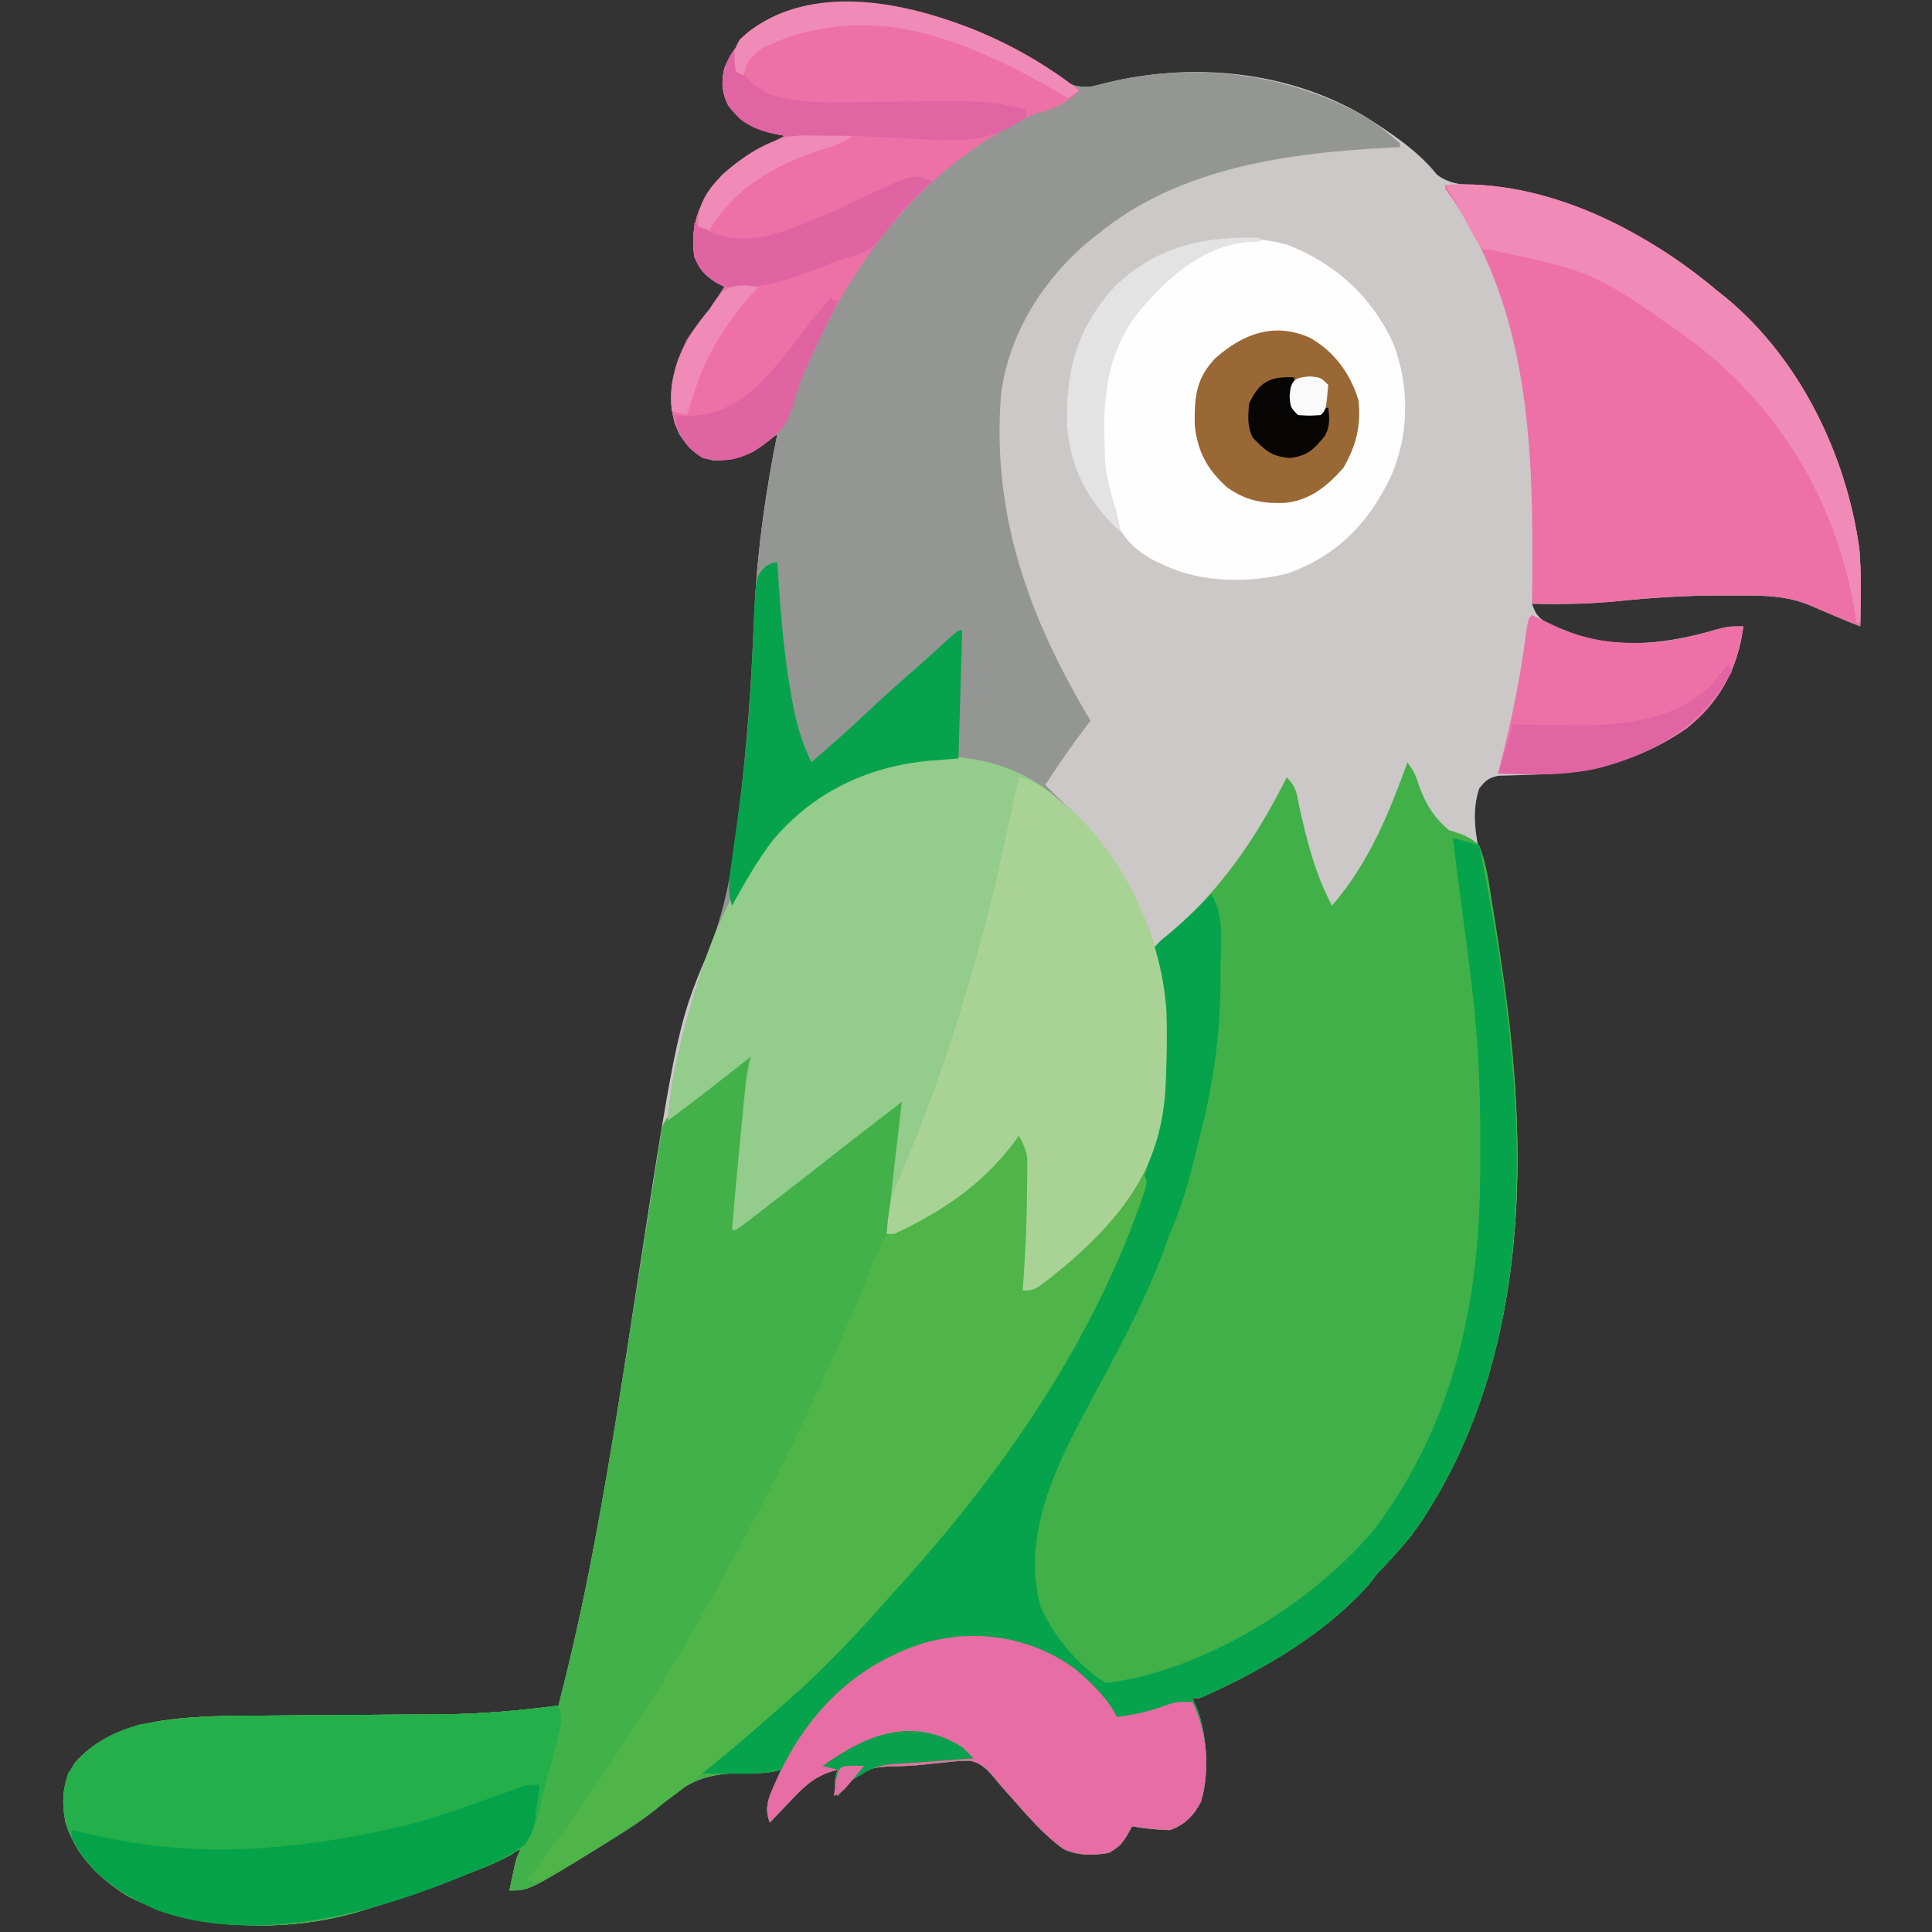 <?xml version="1.0" encoding="UTF-8"?>
<svg version="1.1" xmlns="http://www.w3.org/2000/svg" width="512" height="512">
<rect width="100%" height="100%" fill="#333333" stroke="none"/>
<path d="M0 0 C3.116 2.22 3.65 2.375 7.75 2.375 C9.113 2.079 10.467 1.744 11.812 1.375 C34.614 -4.237 59.875 -1.948 80.227 10.055 C86.964 14.278 94.643 19.341 99.574 25.617 C103.232 28.49 107.409 28.334 111.938 28.75 C135.276 31.473 155.904 41.233 173.812 56.375 C175.004 57.322 175.004 57.322 176.219 58.289 C195.793 74.486 208.137 99.996 211.562 124.875 C212.134 131.671 211.888 138.562 211.812 145.375 C207.085 143.507 202.42 141.503 197.75 139.496 C191.065 136.945 184.504 137.184 177.438 137.188 C176.24 137.187 175.043 137.186 173.81 137.186 C165.054 137.236 156.434 137.787 147.727 138.659 C140.055 139.415 132.519 139.594 124.812 139.375 C125.856 142.378 126.619 143.269 129.457 144.824 C130.502 145.233 131.548 145.641 132.625 146.062 C133.663 146.479 134.7 146.895 135.77 147.324 C148.142 151.597 161.236 149.821 173.52 146.25 C176.812 145.375 176.812 145.375 180.812 145.375 C179.459 156.345 174.538 165.473 165.812 172.375 C151.966 181.986 137.714 184.492 121.248 184.805 C120.337 184.836 119.427 184.867 118.488 184.898 C117.662 184.918 116.837 184.938 115.986 184.958 C113.318 185.47 112.449 186.24 110.812 188.375 C108.74 194.593 109.881 200.844 111.238 207.117 C111.543 208.597 111.846 210.076 112.15 211.556 C112.309 212.322 112.469 213.087 112.633 213.876 C124.175 269.629 127.961 333.064 95.371 382.734 C91.971 387.709 87.971 392.032 83.812 396.375 C83.029 397.386 82.245 398.396 81.438 399.438 C69.663 412.614 52.831 422.304 36.812 429.375 C36.153 429.375 35.492 429.375 34.812 429.375 C35.307 430.53 35.803 431.685 36.312 432.875 C38.726 440.151 39.262 449.425 37.086 456.855 C35.142 460.562 32.735 463.011 28.812 464.375 C25.431 464.307 22.149 463.913 18.812 463.375 C18.379 464.159 17.946 464.942 17.5 465.75 C15.812 468.375 15.812 468.375 12.812 470.375 C8.686 471.137 4.637 471.197 0.766 469.453 C-4.709 465.607 -9.062 460.36 -13.477 455.375 C-13.921 454.888 -14.366 454.401 -14.824 453.899 C-15.765 452.847 -16.674 451.765 -17.555 450.662 C-19.569 448.315 -21.052 446.602 -24.156 445.981 C-26.417 445.972 -28.569 446.159 -30.812 446.438 C-31.605 446.514 -32.398 446.591 -33.214 446.669 C-34.804 446.823 -36.393 446.988 -37.98 447.164 C-39.908 447.348 -41.848 447.406 -43.785 447.441 C-49.317 447.546 -52.412 447.96 -56.438 451.938 C-57.385 453.058 -58.313 454.196 -59.188 455.375 C-60.122 452.365 -60.232 451.508 -59.188 448.375 C-64.864 449.722 -67.703 452.392 -71.562 456.5 C-72.108 457.063 -72.653 457.627 -73.215 458.207 C-74.548 459.587 -75.869 460.98 -77.188 462.375 C-78.558 458.685 -77.788 456.666 -76.25 453.125 C-75.87 452.233 -75.489 451.341 -75.098 450.422 C-74.647 449.409 -74.647 449.409 -74.188 448.375 C-74.847 448.541 -75.507 448.708 -76.188 448.879 C-79.18 449.374 -81.985 449.355 -85.009 449.308 C-93.968 449.327 -98.888 451.451 -105.691 457.418 C-109.669 460.904 -114.026 463.695 -118.5 466.5 C-119.302 467.003 -120.104 467.507 -120.931 468.026 C-140.954 480.375 -140.954 480.375 -146.188 480.375 C-145.878 478.916 -145.565 477.458 -145.25 476 C-145.076 475.188 -144.902 474.376 -144.723 473.539 C-144.188 471.375 -144.188 471.375 -143.188 469.375 C-144.611 470.102 -144.611 470.102 -146.062 470.844 C-158.362 476.963 -171.039 481.436 -184.188 485.375 C-184.87 485.586 -185.552 485.796 -186.254 486.013 C-205.205 491.651 -229.565 491.037 -247.188 481.938 C-254.953 477.172 -261.027 471.218 -263.84 462.309 C-264.934 456.221 -264.677 451.553 -261.188 446.375 C-252.093 436.27 -238.919 434.966 -226.042 434.257 C-221.624 434.093 -217.206 434.054 -212.786 434.039 C-210.335 434.031 -207.884 434.01 -205.433 433.987 C-200.226 433.939 -195.019 433.906 -189.812 433.875 C-183.772 433.839 -177.731 433.797 -171.69 433.739 C-169.312 433.719 -166.934 433.711 -164.556 433.703 C-153.992 433.628 -143.663 432.724 -133.188 431.375 C-129.636 417.58 -126.554 403.73 -123.914 389.734 C-123.766 388.953 -123.618 388.171 -123.465 387.366 C-119.367 365.638 -116.05 343.784 -112.681 321.934 C-101.609 250.108 -101.609 250.108 -91.562 227.312 C-81.24 201.209 -82.477 167.504 -81.141 139.589 C-80.387 124.284 -78.207 109.396 -75.188 94.375 C-75.744 94.797 -76.301 95.218 -76.875 95.652 C-82.098 99.402 -85.705 101.375 -92.188 101.375 C-96.704 100.349 -98.67 98.194 -101.188 94.375 C-104.199 87.598 -103.841 81.739 -101.562 74.875 C-99.523 69.646 -96.704 65.691 -93.188 61.375 C-91.809 59.401 -90.5 57.394 -89.188 55.375 C-89.951 54.983 -90.714 54.591 -91.5 54.188 C-94.62 52.083 -95.751 50.852 -97.188 47.375 C-98.13 40.508 -96.743 35.272 -92.922 29.445 C-87.742 22.721 -80.568 19.224 -73.188 15.375 C-73.84 15.24 -74.492 15.104 -75.164 14.965 C-80.797 13.577 -84.678 12.083 -88.184 7.328 C-89.927 3.937 -90.084 0.98 -89.188 -2.625 C-86.489 -9.448 -81.551 -13.283 -75.188 -16.625 C-71.75 -17.938 -71.75 -17.938 -68.188 -18.625 C-67.52 -18.758 -66.852 -18.891 -66.164 -19.027 C-44.086 -22.38 -17.6 -13.018 0 0 Z " fill="#CBC8C7" transform="translate(281.188,20.625)"/>
<path d="M0 0 C2 3 2 3 3.25 6.75 C4.924 11.281 7.257 14.912 11 18 C11.619 18.191 12.237 18.381 12.874 18.578 C15.411 19.427 16.996 20.204 19 22 C20.89 26.717 21.574 31.623 22.312 36.625 C22.551 38.08 22.793 39.534 23.036 40.988 C23.745 45.318 24.379 49.657 25 54 C25.261 55.765 25.261 55.765 25.527 57.566 C32.675 107.127 31.477 162.868 1 205 C-1.854 208.491 -4.883 211.745 -8 215 C-8.784 216.011 -9.568 217.021 -10.375 218.062 C-22.149 231.239 -38.982 240.929 -55 248 C-55.66 248 -56.32 248 -57 248 C-56.505 249.155 -56.01 250.31 -55.5 251.5 C-53.086 258.776 -52.55 268.05 -54.727 275.48 C-56.671 279.187 -59.078 281.636 -63 283 C-66.382 282.932 -69.663 282.538 -73 282 C-73.433 282.784 -73.866 283.567 -74.312 284.375 C-76 287 -76 287 -79 289 C-83.127 289.762 -87.176 289.822 -91.047 288.078 C-96.522 284.232 -100.875 278.985 -105.289 274 C-105.734 273.513 -106.178 273.026 -106.636 272.524 C-107.578 271.472 -108.487 270.39 -109.368 269.287 C-111.381 266.94 -112.864 265.227 -115.968 264.606 C-118.23 264.597 -120.381 264.784 -122.625 265.062 C-123.418 265.139 -124.21 265.216 -125.027 265.294 C-126.616 265.448 -128.205 265.613 -129.792 265.789 C-131.721 265.973 -133.661 266.031 -135.598 266.066 C-141.13 266.171 -144.225 266.585 -148.25 270.562 C-149.197 271.683 -150.126 272.821 -151 274 C-151.934 270.99 -152.044 270.133 -151 267 C-156.676 268.347 -159.515 271.017 -163.375 275.125 C-163.92 275.688 -164.466 276.252 -165.027 276.832 C-166.361 278.212 -167.682 279.605 -169 281 C-170.371 277.31 -169.6 275.291 -168.062 271.75 C-167.682 270.858 -167.302 269.966 -166.91 269.047 C-166.46 268.034 -166.46 268.034 -166 267 C-166.66 267.166 -167.32 267.333 -168 267.504 C-170.992 267.999 -173.798 267.98 -176.822 267.933 C-185.78 267.952 -190.7 270.076 -197.504 276.043 C-201.482 279.529 -205.839 282.32 -210.312 285.125 C-211.115 285.628 -211.917 286.132 -212.743 286.651 C-232.766 299 -232.766 299 -238 299 C-237.691 297.541 -237.378 296.083 -237.062 294.625 C-236.888 293.813 -236.714 293.001 -236.535 292.164 C-236 290 -236 290 -235 288 C-236.423 288.727 -236.423 288.727 -237.875 289.469 C-250.175 295.588 -262.852 300.061 -276 304 C-276.682 304.211 -277.364 304.421 -278.067 304.638 C-297.017 310.276 -321.378 309.662 -339 300.562 C-346.766 295.797 -352.84 289.843 -355.652 280.934 C-356.747 274.846 -356.49 270.178 -353 265 C-343.906 254.895 -330.732 253.591 -317.854 252.882 C-313.436 252.718 -309.019 252.679 -304.598 252.664 C-302.147 252.656 -299.696 252.635 -297.245 252.612 C-292.039 252.564 -286.832 252.531 -281.625 252.5 C-275.584 252.464 -269.543 252.422 -263.503 252.364 C-261.125 252.344 -258.747 252.336 -256.369 252.328 C-245.805 252.253 -235.475 251.349 -225 250 C-221.456 236.234 -218.379 222.415 -215.746 208.449 C-215.525 207.281 -215.525 207.281 -215.299 206.089 C-211.47 185.782 -208.278 165.373 -205.088 144.957 C-204.149 138.96 -203.203 132.963 -202.258 126.967 C-201.526 122.323 -200.795 117.679 -200.068 113.034 C-199.936 112.192 -199.804 111.35 -199.668 110.482 C-199.423 108.92 -199.178 107.358 -198.935 105.796 C-198.631 103.863 -198.316 101.931 -198 100 C-197.803 98.596 -197.803 98.596 -197.602 97.164 C-196.576 93.475 -193.345 91.72 -190.375 89.562 C-189.095 88.6 -187.817 87.637 -186.539 86.672 C-185.926 86.214 -185.313 85.755 -184.681 85.283 C-182.624 83.713 -180.679 82.037 -178.75 80.312 C-176 78 -176 78 -174 78 C-175.219 93.012 -176.532 108.01 -178 123 C-175.291 120.896 -172.583 118.792 -169.875 116.688 C-169.057 116.052 -168.239 115.416 -167.396 114.761 C-162.458 110.921 -157.535 107.063 -152.625 103.188 C-146.494 98.352 -140.271 93.652 -134 89 C-132.797 92.609 -133.209 94.737 -133.742 98.496 C-133.921 99.777 -134.101 101.057 -134.285 102.377 C-134.382 103.043 -134.479 103.71 -134.579 104.397 C-134.873 106.426 -135.158 108.456 -135.441 110.486 C-136.968 121.257 -136.968 121.257 -138 125 C-123.956 118.036 -112.136 111.19 -103 98 C-101 99 -101 99 -100.385 100.786 C-99.694 104.755 -99.81 108.731 -99.812 112.75 C-99.812 113.677 -99.811 114.604 -99.811 115.559 C-99.873 123.829 -100.707 131.836 -102 140 C-86.387 129.56 -70.529 117.392 -66.488 98.008 C-64.256 84.258 -63.406 68.785 -66.562 55.129 C-67 53 -67 53 -67 49 C-65.566 47.395 -65.566 47.395 -63.562 45.812 C-49.607 34.158 -40.107 20.158 -32 4 C-29.467 6.533 -29.388 8.192 -28.688 11.688 C-26.75 20.564 -24.345 29.971 -20 38 C-10.282 26.768 -5.01 13.809 0 0 Z " fill="#42B049" transform="translate(373,202)"/>
<path d="M0 0 C3.116 2.22 3.65 2.375 7.75 2.375 C9.113 2.079 10.467 1.744 11.812 1.375 C35.356 -4.42 59.56 -1.381 80.613 10.312 C83.962 12.471 86.848 14.72 89.812 17.375 C89.812 17.705 89.812 18.035 89.812 18.375 C89.161 18.404 88.51 18.433 87.838 18.463 C60.764 19.8 31.494 23.58 9.812 41.375 C8.986 42.029 8.16 42.682 7.309 43.355 C-4.87 53.563 -13.806 67.838 -15.895 83.758 C-18.486 115.749 -8.451 143.193 7.812 170.375 C7.449 170.848 7.085 171.321 6.711 171.809 C2.866 176.866 -0.715 182.056 -4.188 187.375 C-3.527 188.035 -2.868 188.695 -2.188 189.375 C-1.729 189.84 -1.27 190.306 -0.797 190.785 C0.313 191.882 1.451 192.951 2.609 193.996 C16.931 207.315 26.864 228.18 27.94 247.687 C28.122 253.257 28.027 258.807 27.812 264.375 C27.77 265.515 27.727 266.654 27.684 267.828 C26.448 287.905 17.451 300.369 2.812 313.375 C-6.786 321.375 -6.786 321.375 -10.188 321.375 C-10.115 320.464 -10.043 319.552 -9.969 318.613 C-9.384 310.449 -9.057 302.311 -9 294.125 C-8.981 292.768 -8.981 292.768 -8.961 291.384 C-8.96 290.53 -8.958 289.677 -8.957 288.797 C-8.953 288.04 -8.949 287.283 -8.945 286.503 C-9.22 284.094 -9.991 282.467 -11.188 280.375 C-11.649 281.004 -12.11 281.633 -12.586 282.281 C-21.176 293.554 -31.509 300.416 -44.188 306.375 C-44.847 306.375 -45.508 306.375 -46.188 306.375 C-44.904 294.702 -43.575 283.036 -42.188 271.375 C-48.802 276.44 -55.397 281.527 -61.938 286.688 C-67.431 291.015 -72.954 295.302 -78.5 299.562 C-79.622 300.428 -79.622 300.428 -80.767 301.312 C-81.459 301.842 -82.15 302.372 -82.863 302.918 C-83.79 303.63 -83.79 303.63 -84.736 304.356 C-86.188 305.375 -86.188 305.375 -87.188 305.375 C-86.455 296.198 -85.596 287.036 -84.688 277.875 C-84.556 276.518 -84.424 275.161 -84.293 273.805 C-84.102 271.875 -84.102 271.875 -83.906 269.906 C-83.792 268.747 -83.678 267.587 -83.561 266.393 C-83.26 263.962 -82.859 261.724 -82.188 259.375 C-83.105 260.099 -84.023 260.824 -84.969 261.57 C-91.322 266.578 -97.684 271.562 -104.188 276.375 C-103.671 268.971 -102.338 261.996 -100.5 254.812 C-100.104 253.244 -100.104 253.244 -99.7 251.644 C-97.724 244.009 -95.362 236.603 -92.582 229.227 C-89.125 219.815 -87.332 210.713 -86.125 200.75 C-85.953 199.361 -85.78 197.972 -85.608 196.583 C-83.783 181.675 -82.475 166.768 -81.766 151.766 C-81.617 148.656 -81.466 145.547 -81.312 142.438 C-81.275 141.667 -81.237 140.896 -81.198 140.102 C-80.412 124.625 -78.241 109.567 -75.188 94.375 C-75.744 94.797 -76.301 95.218 -76.875 95.652 C-82.098 99.402 -85.705 101.375 -92.188 101.375 C-96.704 100.349 -98.67 98.194 -101.188 94.375 C-104.199 87.598 -103.841 81.739 -101.562 74.875 C-99.523 69.646 -96.704 65.691 -93.188 61.375 C-91.809 59.401 -90.5 57.394 -89.188 55.375 C-89.951 54.983 -90.714 54.591 -91.5 54.188 C-94.62 52.083 -95.751 50.852 -97.188 47.375 C-98.13 40.508 -96.743 35.272 -92.922 29.445 C-87.742 22.721 -80.568 19.224 -73.188 15.375 C-74.166 15.172 -74.166 15.172 -75.164 14.965 C-80.797 13.577 -84.678 12.083 -88.184 7.328 C-89.927 3.937 -90.084 0.98 -89.188 -2.625 C-86.489 -9.448 -81.551 -13.283 -75.188 -16.625 C-71.75 -17.938 -71.75 -17.938 -68.188 -18.625 C-67.52 -18.758 -66.852 -18.891 -66.164 -19.027 C-44.086 -22.38 -17.6 -13.018 0 0 Z " fill="#949694" transform="translate(281.188,20.625)"/>
<path d="M0 0 C-1.219 15.012 -2.532 30.01 -4 45 C-1.291 42.896 1.417 40.792 4.125 38.688 C4.943 38.052 5.761 37.416 6.604 36.761 C11.542 32.921 16.465 29.063 21.375 25.188 C27.506 20.352 33.729 15.652 40 11 C41.203 14.609 40.791 16.737 40.258 20.496 C40.079 21.777 39.899 23.057 39.715 24.377 C39.618 25.043 39.521 25.71 39.421 26.397 C39.127 28.426 38.842 30.456 38.559 32.486 C37.032 43.257 37.032 43.257 36 47 C50.044 40.036 61.864 33.19 71 20 C73 21 73 21 73.615 22.786 C74.306 26.755 74.19 30.731 74.188 34.75 C74.188 35.677 74.189 36.604 74.189 37.559 C74.127 45.829 73.293 53.836 72 62 C84.64 53.548 96.285 44.399 104 31 C105 33 105 33 104.504 35.188 C91.042 75.405 66.49 110.488 38.164 141.617 C36.731 143.195 35.309 144.784 33.898 146.383 C25.213 156.205 16.001 165.517 6 174 C4.889 174.972 3.78 175.947 2.672 176.922 C-13.712 191.313 -30.715 204.282 -49.688 215.125 C-50.322 215.491 -50.957 215.858 -51.611 216.235 C-55.686 218.503 -59.51 219.882 -64 221 C-63.691 219.541 -63.378 218.083 -63.062 216.625 C-62.888 215.813 -62.714 215.001 -62.535 214.164 C-62 212 -62 212 -61 210 C-62.423 210.727 -62.423 210.727 -63.875 211.469 C-76.175 217.588 -88.852 222.061 -102 226 C-102.682 226.211 -103.364 226.421 -104.067 226.638 C-123.017 232.276 -147.378 231.662 -165 222.562 C-172.766 217.797 -178.84 211.843 -181.652 202.934 C-182.747 196.846 -182.49 192.178 -179 187 C-169.906 176.895 -156.732 175.591 -143.854 174.882 C-139.436 174.718 -135.019 174.679 -130.598 174.664 C-128.147 174.656 -125.696 174.635 -123.245 174.612 C-118.039 174.564 -112.832 174.531 -107.625 174.5 C-101.584 174.464 -95.543 174.422 -89.503 174.364 C-87.125 174.344 -84.747 174.336 -82.369 174.328 C-71.805 174.253 -61.475 173.349 -51 172 C-47.456 158.234 -44.379 144.415 -41.746 130.449 C-41.525 129.281 -41.525 129.281 -41.299 128.089 C-37.47 107.782 -34.278 87.373 -31.088 66.957 C-30.149 60.96 -29.203 54.963 -28.258 48.967 C-27.526 44.323 -26.795 39.679 -26.068 35.034 C-25.87 33.771 -25.87 33.771 -25.668 32.482 C-25.423 30.92 -25.178 29.358 -24.935 27.796 C-24.631 25.863 -24.316 23.931 -24 22 C-23.803 20.596 -23.803 20.596 -23.602 19.164 C-22.576 15.475 -19.345 13.72 -16.375 11.562 C-15.095 10.6 -13.817 9.637 -12.539 8.672 C-11.926 8.214 -11.313 7.755 -10.681 7.283 C-8.624 5.713 -6.679 4.037 -4.75 2.312 C-2 0 -2 0 0 0 Z " fill="#43B149" transform="translate(199,280)"/>
<path d="M0 0 C17.017 13.312 29.369 33.489 32.064 55.188 C32.696 62.196 32.521 69.228 32.25 76.25 C32.207 77.39 32.165 78.529 32.121 79.703 C30.886 99.78 21.888 112.244 7.25 125.25 C-2.349 133.25 -2.349 133.25 -5.75 133.25 C-5.642 131.883 -5.642 131.883 -5.531 130.488 C-4.946 122.324 -4.619 114.186 -4.562 106 C-4.55 105.095 -4.537 104.191 -4.523 103.259 C-4.522 102.405 -4.521 101.552 -4.52 100.672 C-4.515 99.915 -4.511 99.158 -4.507 98.378 C-4.782 95.969 -5.554 94.342 -6.75 92.25 C-7.211 92.879 -7.673 93.508 -8.148 94.156 C-16.739 105.429 -27.071 112.291 -39.75 118.25 C-40.41 118.25 -41.07 118.25 -41.75 118.25 C-40.467 106.577 -39.137 94.911 -37.75 83.25 C-44.364 88.315 -50.96 93.402 -57.5 98.562 C-62.993 102.89 -68.517 107.177 -74.062 111.438 C-74.81 112.015 -75.558 112.592 -76.329 113.187 C-77.021 113.717 -77.713 114.247 -78.426 114.793 C-79.044 115.268 -79.662 115.742 -80.298 116.231 C-81.75 117.25 -81.75 117.25 -82.75 117.25 C-82.018 108.073 -81.159 98.911 -80.25 89.75 C-80.118 88.393 -79.987 87.036 -79.855 85.68 C-79.664 83.75 -79.664 83.75 -79.469 81.781 C-79.355 80.622 -79.241 79.462 -79.123 78.268 C-78.823 75.837 -78.422 73.599 -77.75 71.25 C-79.127 72.337 -79.127 72.337 -80.531 73.445 C-86.885 78.453 -93.246 83.437 -99.75 88.25 C-99.233 80.846 -97.902 73.87 -96.062 66.688 C-95.796 65.64 -95.53 64.593 -95.256 63.515 C-89.428 41.113 -80.924 17.648 -61.75 3.25 C-61.129 2.783 -60.507 2.317 -59.867 1.836 C-42.266 -10.168 -17.778 -12.355 0 0 Z " fill="#93CC8B" transform="translate(276.75,208.75)"/>
<path d="M0 0 C2.31 0.66 4.62 1.32 7 2 C18.823 61.328 26.518 128.076 -8.441 181.359 C-11.842 186.334 -15.841 190.657 -20 195 C-20.784 196.011 -21.567 197.021 -22.375 198.062 C-34.149 211.239 -50.982 220.929 -67 228 C-67.66 228 -68.32 228 -69 228 C-68.505 229.155 -68.01 230.31 -67.5 231.5 C-65.086 238.776 -64.55 248.05 -66.727 255.48 C-68.671 259.187 -71.078 261.636 -75 263 C-78.382 262.932 -81.663 262.538 -85 262 C-85.433 262.784 -85.866 263.567 -86.312 264.375 C-88 267 -88 267 -91 269 C-95.127 269.762 -99.176 269.822 -103.047 268.078 C-108.522 264.232 -112.875 258.985 -117.289 254 C-117.956 253.269 -117.956 253.269 -118.636 252.524 C-119.578 251.472 -120.487 250.39 -121.368 249.287 C-123.381 246.94 -124.864 245.227 -127.968 244.606 C-130.23 244.597 -132.381 244.784 -134.625 245.062 C-135.418 245.139 -136.21 245.216 -137.027 245.294 C-138.616 245.448 -140.205 245.613 -141.792 245.789 C-143.721 245.973 -145.661 246.031 -147.598 246.066 C-153.13 246.171 -156.225 246.585 -160.25 250.562 C-161.197 251.683 -162.126 252.821 -163 254 C-163.934 250.99 -164.044 250.133 -163 247 C-168.676 248.347 -171.515 251.017 -175.375 255.125 C-176.193 255.97 -176.193 255.97 -177.027 256.832 C-178.361 258.212 -179.682 259.605 -181 261 C-182.371 257.31 -181.6 255.291 -180.062 251.75 C-179.682 250.858 -179.302 249.966 -178.91 249.047 C-178.61 248.371 -178.309 247.696 -178 247 C-178.654 247.164 -179.307 247.327 -179.98 247.496 C-183.77 248.128 -187.485 248.107 -191.312 248.062 C-192.053 248.058 -192.794 248.053 -193.557 248.049 C-195.371 248.037 -197.186 248.019 -199 248 C-195.812 244.772 -192.568 241.65 -189.188 238.625 C-188.312 237.841 -187.437 237.058 -186.535 236.25 C-184.409 234.363 -182.272 232.489 -180.125 230.625 C-168.884 220.809 -157.679 210.707 -147.988 199.328 C-146.38 197.444 -144.751 195.586 -143.105 193.734 C-115.29 162.296 -90.84 124.904 -80 84 C-79.673 82.776 -79.673 82.776 -79.34 81.527 C-75.812 67.13 -75.216 49.608 -78.562 35.129 C-79 33 -79 33 -79 29 C-77.496 27.324 -77.496 27.324 -75.438 25.688 C-71.374 22.341 -67.668 18.771 -64 15 C-60.363 20.779 -61.561 28.569 -61.562 35.188 C-61.561 35.972 -61.56 36.757 -61.558 37.565 C-61.579 51.868 -63.41 65.135 -67 79 C-67.448 80.836 -67.895 82.672 -68.34 84.508 C-70.111 91.626 -72.012 98.274 -75 105 C-75.694 106.893 -76.381 108.789 -77.062 110.688 C-82.641 125.268 -90.462 139 -97.773 152.766 C-106.097 168.511 -114.131 185.759 -109.195 203.969 C-105.719 211.545 -99.173 219.648 -92 224 C-66.208 220.991 -36.924 202.717 -20.625 183.062 C0.727 154.533 7.407 121.761 7.261 86.791 C7.25 83.768 7.261 80.745 7.273 77.723 C7.284 64.707 6.524 51.924 5 39 C4.913 38.256 4.825 37.512 4.735 36.745 C4.175 32.054 3.564 27.37 2.938 22.688 C2.762 21.357 2.587 20.027 2.412 18.697 C2.084 16.207 1.756 13.718 1.425 11.228 C0.932 7.487 0.46 3.745 0 0 Z " fill="#05A34B" transform="translate(385,222)"/>
<path d="M0 0 C2 1 2 1 2.615 2.786 C3.306 6.755 3.19 10.731 3.188 14.75 C3.188 15.677 3.189 16.604 3.189 17.559 C3.127 25.829 2.293 33.836 1 42 C13.64 33.548 25.285 24.399 33 11 C34 13 34 13 33.504 15.188 C20.042 55.405 -4.51 90.488 -32.836 121.617 C-34.269 123.195 -35.691 124.784 -37.102 126.383 C-45.787 136.205 -54.999 145.517 -65 154 C-66.111 154.972 -67.22 155.947 -68.328 156.922 C-84.811 171.4 -101.922 184.391 -121 195.312 C-121.677 195.704 -122.353 196.095 -123.05 196.499 C-124.665 197.399 -126.329 198.209 -128 199 C-128.66 198.67 -129.32 198.34 -130 198 C-129.665 197.561 -129.33 197.121 -128.985 196.668 C-108.302 169.405 -90.156 140.157 -74 110 C-73.541 109.143 -73.081 108.286 -72.608 107.403 C-61.061 85.762 -50.541 63.775 -41.188 41.104 C-40.922 40.46 -40.657 39.817 -40.384 39.155 C-39.663 37.405 -38.947 35.654 -38.23 33.903 C-37.824 32.945 -37.418 31.987 -37 31 C-36.689 30.252 -36.378 29.505 -36.057 28.734 C-34.768 26.619 -33.698 26.01 -31.473 24.957 C-30.768 24.61 -30.063 24.264 -29.337 23.906 C-28.587 23.545 -27.836 23.184 -27.062 22.812 C-15.861 17.14 -7.237 10.448 0 0 Z " fill="#4FB548" transform="translate(270,300)"/>
<path d="M0 0 C26.281 -1.706 52.372 11.572 72 28 C72.797 28.633 73.593 29.266 74.414 29.918 C93.978 46.129 106.324 71.615 109.75 96.5 C110.322 103.296 110.075 110.187 110 117 C105.273 115.132 100.607 113.128 95.938 111.121 C89.253 108.57 82.692 108.809 75.625 108.812 C74.428 108.812 73.231 108.811 71.997 108.811 C63.318 108.861 54.754 109.34 46.127 110.288 C38.399 111.109 30.765 111.094 23 111 C23.01 110.044 23.021 109.089 23.032 108.104 C23.404 70.811 22.882 32.398 0 1 C0 0.67 0 0.34 0 0 Z " fill="#ED71A6" transform="translate(383,49)"/>
<path d="M0 0 C1.067 3.2 0.964 4.031 0.18 7.176 C-0.022 7.997 -0.225 8.819 -0.433 9.665 C-1.375 13.269 -2.338 16.866 -3.327 20.458 C-3.916 22.682 -4.416 24.901 -4.887 27.152 C-6.303 32.656 -7.57 35.936 -12.207 39.387 C-16.303 41.683 -20.614 43.348 -25 45 C-26.571 45.63 -28.141 46.262 -29.711 46.895 C-52.916 56.016 -82.046 62.955 -106.328 54.203 C-117.154 49.328 -124.588 43.842 -130 33 C-131.617 27.879 -131.655 22.925 -129.938 17.875 C-125.223 10.879 -119.028 7.28 -111 5 C-100.554 3.178 -90.179 2.7 -79.598 2.664 C-77.147 2.656 -74.696 2.635 -72.245 2.612 C-67.039 2.564 -61.832 2.531 -56.625 2.5 C-50.584 2.464 -44.543 2.422 -38.503 2.364 C-36.125 2.344 -33.747 2.336 -31.369 2.328 C-20.805 2.253 -10.475 1.349 0 0 Z " fill="#24AF4A" transform="translate(148,452)"/>
<path d="M0 0 C-2.697 2.697 -5.903 3.704 -9.375 5.125 C-41.365 18.715 -61.294 46.067 -74.012 77.359 C-74.671 79.122 -75.278 80.905 -75.832 82.703 C-77.912 89.046 -80.722 92.172 -86.402 95.719 C-90.998 97.985 -94.666 98.53 -99.75 97.375 C-103.549 95.053 -105.459 92.217 -107.25 88.188 C-109.19 79.945 -107.594 73.551 -104 66 C-102.178 63.17 -100.123 60.606 -98 58 C-96.622 56.026 -95.312 54.019 -94 52 C-94.763 51.608 -95.526 51.216 -96.312 50.812 C-99.433 48.708 -100.564 47.477 -102 44 C-102.942 37.133 -101.556 31.897 -97.734 26.07 C-92.554 19.346 -85.381 15.849 -78 12 C-78.978 11.797 -78.978 11.797 -79.977 11.59 C-85.609 10.202 -89.49 8.708 -92.996 3.953 C-94.739 0.562 -94.896 -2.395 -94 -6 C-91.302 -12.823 -86.363 -16.658 -80 -20 C-76.562 -21.312 -76.562 -21.312 -73 -22 C-72.332 -22.133 -71.665 -22.266 -70.977 -22.402 C-46.892 -26.06 -18.554 -14.834 0 0 Z " fill="#ED71A6" transform="translate(286,24)"/>
<path d="M0 0 C12.641 4.956 22.327 13.698 28.012 26.117 C32.347 37.337 32.263 49.971 27.566 61 C21.696 73.539 13.419 82.234 0.164 87.066 C-9.993 89.679 -22.64 89.555 -32.211 85.129 C-33.158 84.7 -34.106 84.27 -35.082 83.828 C-42.253 79.99 -44.886 75.975 -47.406 68.312 C-51.141 53.537 -51.271 35.946 -43.703 22.438 C-37.058 12.315 -29.1 5.341 -18.211 0.129 C-12.942 -2.506 -5.496 -1.491 0 0 Z " fill="#FEFEFE" transform="translate(341.211,64.871)"/>
<path d="M0 0 C5.393 1.194 8.837 4.489 13 8 C13.602 8.504 14.204 9.008 14.824 9.527 C28.708 22.246 38.103 43.733 39.127 62.312 C39.31 67.882 39.215 73.432 39 79 C38.957 80.14 38.915 81.279 38.871 82.453 C37.636 102.53 28.638 114.994 14 128 C4.401 136 4.401 136 1 136 C1.108 134.633 1.108 134.633 1.219 133.238 C1.804 125.074 2.131 116.936 2.188 108.75 C2.2 107.845 2.213 106.941 2.227 106.009 C2.228 105.155 2.229 104.302 2.23 103.422 C2.235 102.665 2.239 101.908 2.243 101.128 C1.968 98.719 1.196 97.092 0 95 C-0.461 95.629 -0.923 96.258 -1.398 96.906 C-9.989 108.179 -20.321 115.041 -33 121 C-33.66 121 -34.32 121 -35 121 C-34.728 115.567 -33.894 111.357 -31.707 106.363 C-18.783 76.159 -9.328 44.215 -2.644 12.085 C-1.801 8.048 -0.904 4.024 0 0 Z " fill="#A9D395" transform="translate(270,206)"/>
<path d="M0 0 C4.212 3.591 8.499 7.624 11 12.625 C15.943 12.099 20.225 10.976 24.887 9.246 C27 8.625 27 8.625 31 8.625 C34.917 16.459 35.753 26.631 33.273 35.109 C31.326 38.813 28.921 41.261 25 42.625 C21.618 42.557 18.337 42.163 15 41.625 C14.567 42.409 14.134 43.193 13.688 44 C12 46.625 12 46.625 9 48.625 C4.873 49.387 0.824 49.447 -3.047 47.703 C-8.522 43.857 -12.875 38.61 -17.289 33.625 C-17.734 33.138 -18.178 32.651 -18.636 32.149 C-19.578 31.097 -20.487 30.015 -21.368 28.912 C-23.381 26.565 -24.864 24.852 -27.968 24.231 C-30.23 24.222 -32.381 24.409 -34.625 24.688 C-35.418 24.764 -36.21 24.841 -37.027 24.919 C-38.616 25.073 -40.205 25.238 -41.792 25.414 C-43.721 25.598 -45.661 25.656 -47.598 25.691 C-53.13 25.796 -56.225 26.21 -60.25 30.188 C-61.197 31.308 -62.126 32.446 -63 33.625 C-63.934 30.615 -64.044 29.758 -63 26.625 C-68.676 27.972 -71.515 30.642 -75.375 34.75 C-75.92 35.313 -76.466 35.877 -77.027 36.457 C-78.361 37.837 -79.682 39.23 -81 40.625 C-82.848 35.782 -80.495 32.258 -78.512 27.781 C-70.713 11.498 -59.186 -0.191 -42 -6.375 C-27.727 -11.097 -12.121 -8.994 0 0 Z " fill="#E86DA4" transform="translate(285,442.375)"/>
<path d="M0 0 C-0.173 1.63 -0.367 3.259 -0.641 4.875 C-1.033 7.002 -1.033 7.002 -1.172 9.188 C-1.665 12.027 -2.309 13.64 -4 16 C-9.012 19.415 -14.395 21.726 -20 24 C-21.164 24.476 -21.164 24.476 -22.352 24.962 C-46.246 34.573 -76.165 42.272 -101.328 33.203 C-111.071 28.816 -119.086 23.85 -124 14 C-124 13.34 -124 12.68 -124 12 C-123.129 12.193 -122.257 12.387 -121.359 12.586 C-120.168 12.846 -118.977 13.107 -117.75 13.375 C-116.01 13.758 -116.01 13.758 -114.234 14.148 C-89.372 19.253 -65.694 17.302 -41 12 C-40.224 11.835 -39.448 11.67 -38.648 11.5 C-29.078 9.385 -19.88 5.961 -10.676 2.641 C-9.726 2.301 -8.776 1.96 -7.797 1.609 C-6.944 1.3 -6.092 0.99 -5.214 0.671 C-3 0 -3 0 0 0 Z " fill="#04A34A" transform="translate(143,473)"/>
<path d="M0 0 C26.281 -1.706 52.372 11.572 72 28 C72.797 28.633 73.593 29.266 74.414 29.918 C93.984 46.134 106.367 71.658 109.75 96.562 C110.291 103.007 110.077 109.539 110 116 C109.67 116 109.34 116 109 116 C108.841 115.007 108.683 114.015 108.52 112.992 C103.517 83.219 87.774 57.473 63.188 39.75 C39.461 23.137 39.461 23.137 12.418 17.285 C11.221 17.144 11.221 17.144 10 17 C8.086 14.551 8.086 14.551 6.375 11.312 C5.805 10.257 5.235 9.201 4.648 8.113 C4.104 7.086 3.56 6.059 3 5 C2.011 3.327 1.015 1.658 0 0 Z " fill="#F08BB7" transform="translate(383,49)"/>
<path d="M0 0 C-3.275 3.275 -6.502 4.872 -11 6 C-14.186 5.731 -14.186 5.731 -17.844 5.105 C-24.754 4.072 -31.51 3.844 -38.492 3.91 C-39.498 3.919 -40.504 3.928 -41.54 3.937 C-45.708 3.983 -49.876 4.045 -54.044 4.116 C-57.131 4.165 -60.218 4.195 -63.305 4.223 C-64.231 4.244 -65.157 4.266 -66.112 4.289 C-74.807 4.354 -83.292 2.899 -89.766 -3.328 C-91 -5 -91 -5 -91.875 -8.5 C-90.631 -13.478 -88.326 -15.401 -84 -18 C-57.492 -30.688 -21.564 -17.24 0 0 Z " fill="#ED71A6" transform="translate(286,24)"/>
<path d="M0 0 C1.052 0.507 1.052 0.507 2.125 1.023 C3.074 1.469 4.022 1.915 5 2.375 C6.392 3.036 6.392 3.036 7.812 3.711 C14.137 6.269 20.156 7.388 27 7.375 C28.086 7.377 28.086 7.377 29.194 7.379 C35.994 7.249 42.206 5.766 48.707 3.875 C52 3 52 3 56 3 C54.646 13.97 49.725 23.098 41 30 C28.466 38.7 15.211 42.21 0.125 42.062 C-0.754 42.058 -1.633 42.053 -2.539 42.049 C-4.693 42.037 -6.846 42.019 -9 42 C-8.796 41.203 -8.796 41.203 -8.589 40.39 C-5.799 29.362 -3.407 18.418 -1.901 7.136 C-1.088 1.088 -1.088 1.088 0 0 Z " fill="#ED71A6" transform="translate(406,163)"/>
<path d="M0 0 C0.04 0.647 0.079 1.295 0.12 1.962 C0.864 13.606 1.757 25.15 3.938 36.625 C4.095 37.47 4.253 38.314 4.415 39.184 C5.411 44.125 6.854 48.439 9 53 C13.768 48.977 18.39 44.831 22.938 40.562 C27.25 36.536 31.58 32.55 36.051 28.699 C39.417 25.764 42.7 22.737 45.996 19.723 C48 18 48 18 49 18 C48.67 29.22 48.34 40.44 48 52 C45.339 52.206 42.679 52.413 39.938 52.625 C23.579 54.281 9.419 61.005 -1.312 73.812 C-5.383 79.232 -8.738 85.068 -12 91 C-13.233 87.364 -12.829 84.44 -12.293 80.672 C-12.119 79.409 -11.946 78.146 -11.767 76.845 C-11.672 76.178 -11.577 75.51 -11.48 74.822 C-10.984 71.309 -10.518 67.791 -10.055 64.273 C-9.962 63.567 -9.869 62.861 -9.773 62.133 C-7.871 47.471 -6.899 32.716 -6.341 17.947 C-5.784 3.784 -5.784 3.784 -3 1 C-1 0 -1 0 0 0 Z " fill="#06A34C" transform="translate(206,149)"/>
<path d="M0 0 C6.453 3.702 10.524 9.387 12.75 16.438 C13.516 23.115 12.15 28.613 8.75 34.438 C4.521 39.232 -0.024 42.974 -6.496 43.684 C-12.624 43.991 -17.257 43.091 -22.25 39.438 C-27.324 34.781 -29.804 30.224 -30.621 23.289 C-30.771 16.015 -30.388 10.846 -25.25 5.438 C-17.871 -1.109 -9.565 -4.313 0 0 Z " fill="#996834" transform="translate(347.25,89.562)"/>
<path d="M0 0 C-0.652 0.629 -1.305 1.258 -1.977 1.906 C-7.986 7.778 -7.986 7.778 -13.062 14.438 C-15.695 18.07 -17.907 19.122 -22.199 20.219 C-25.114 21.032 -27.84 22.136 -30.634 23.291 C-38.571 26.515 -46.304 28.83 -55 28 C-59.091 25.983 -61.239 24.264 -63 20 C-63.233 16.981 -63.178 14.02 -63 11 C-61.886 11.712 -61.886 11.712 -60.75 12.438 C-55.16 15.613 -49.595 15.74 -43.363 14.457 C-34.773 12.065 -26.822 8.331 -18.779 4.53 C-4.938 -1.975 -4.938 -1.975 0 0 Z " fill="#E064A2" transform="translate(247,48)"/>
<path d="M0 0 C0 0.33 0 0.66 0 1 C-1.279 1.062 -2.558 1.124 -3.875 1.188 C-16.18 2.632 -25.248 11.249 -32.875 20.438 C-41.859 32.537 -41.88 46.542 -41 61 C-40.318 65.145 -39.268 69.005 -38 73 C-37.647 74.663 -37.307 76.328 -37 78 C-45.692 70.075 -50.464 61.093 -51.246 49.281 C-51.494 34.67 -48.493 23.748 -38.375 12.688 C-26.963 2.053 -14.938 -0.41 0 0 Z " fill="#E3E3E3" transform="translate(334,63)"/>
<path d="M0 0 C0.33 0 0.66 0 1 0 C1.186 0.887 1.371 1.774 1.562 2.688 C3.426 6.981 5.814 8.987 10 11 C16.342 12.932 22.004 13.241 28.605 13.125 C29.607 13.117 30.608 13.11 31.639 13.102 C35.886 13.07 40.132 13.014 44.378 12.959 C67.4 12.689 67.4 12.689 78 15 C78 15.66 78 16.32 78 17 C68.924 23.545 61.135 23.597 50.5 22.875 C48.979 22.795 47.459 22.718 45.938 22.644 C43.684 22.535 41.431 22.423 39.179 22.299 C33.441 21.987 27.745 21.991 22 22.125 C14.747 22.194 8.025 22.086 2.074 17.523 C-0.903 14.525 -2.357 12.076 -2.5 7.812 C-2.081 4.617 -1.761 2.641 0 0 Z " fill="#E164A3" transform="translate(194,14)"/>
<path d="M0 0 C0.495 0.99 0.495 0.99 1 2 C-7.061 15.657 -18.319 23.218 -33.562 27.375 C-42.621 29.655 -51.729 29.363 -61 29 C-59.68 24.71 -58.36 20.42 -57 16 C-54.303 16.052 -54.303 16.052 -51.551 16.105 C-49.138 16.134 -46.725 16.161 -44.312 16.188 C-42.544 16.225 -42.544 16.225 -40.74 16.264 C-28.453 16.365 -14.099 14.869 -4.828 5.898 C-3.135 3.982 -1.533 2.045 0 0 Z " fill="#E164A3" transform="translate(458,176)"/>
<path d="M0 0 C0.66 0.33 1.32 0.66 2 1 C1.718 1.573 1.436 2.147 1.146 2.737 C-0.161 5.404 -1.457 8.076 -2.75 10.75 C-3.217 11.711 -3.685 12.672 -4.166 13.663 C-6.558 18.664 -8.567 23.42 -9.938 28.812 C-11.699 34.639 -15.146 37.338 -20.18 40.566 C-24.936 42.984 -28.453 43.579 -33.75 42.375 C-37.528 40.066 -39.608 37.471 -40.75 33.188 C-40.833 32.466 -40.915 31.744 -41 31 C-40.165 31.07 -40.165 31.07 -39.312 31.141 C-31.352 31.517 -26.321 29.049 -20.188 24.125 C-14.86 19.271 -10.661 13.411 -6.315 7.695 C-4.279 5.071 -2.143 2.537 0 0 Z " fill="#E064A2" transform="translate(220,79)"/>
<path d="M0 0 C-0.99 0.66 -1.98 1.32 -3 2 C-4.325 1.221 -4.325 1.221 -5.676 0.426 C-15.558 -5.341 -25.317 -10.272 -36.25 -13.75 C-36.912 -13.961 -37.574 -14.172 -38.255 -14.389 C-53.386 -19.011 -70.077 -18.298 -84.312 -11.062 C-87.186 -8.857 -88.13 -7.482 -89 -4 C-89.66 -4.33 -90.32 -4.66 -91 -5 C-91.458 -8.269 -91.808 -10.856 -89.828 -13.66 C-66.293 -35.57 -21.087 -16.859 0 0 Z " fill="#F08BB7" transform="translate(286,24)"/>
<path d="M0 0 C-0.049 3.076 -0.049 3.076 -0.098 6.152 C-0.206 8.017 -0.206 8.017 1 9 C5.143 9.247 5.143 9.247 9 8 C9.348 10.919 9.533 13.132 7.957 15.699 C4.993 19.289 3.376 20.841 -1.25 21.375 C-6.193 20.881 -7.538 19.462 -11 16 C-12.532 12.936 -12.229 10.383 -12 7 C-9.241 1.089 -6.402 -0.285 0 0 Z " fill="#060504" transform="translate(343,100)"/>
<path d="M0 0 C1.014 0.986 2.016 1.984 3 3 C2.158 3.054 1.316 3.108 0.449 3.164 C-2.705 3.383 -5.855 3.631 -9.006 3.897 C-10.363 4.006 -11.722 4.104 -13.082 4.19 C-22.64 4.654 -22.64 4.654 -30.434 9.621 C-31.947 11.427 -31.947 11.427 -33 13 C-33.934 9.99 -34.044 9.133 -33 6 C-34.32 5.67 -35.64 5.34 -37 5 C-25.357 -3.328 -13.354 -8.318 0 0 Z " fill="#09A14D" transform="translate(255,463)"/>
<path d="M0 0 C1.136 0.005 1.136 0.005 2.295 0.01 C3.473 0.022 3.473 0.022 4.676 0.035 C5.473 0.04 6.27 0.044 7.092 0.049 C9.057 0.061 11.023 0.079 12.988 0.098 C10.048 2.058 7.84 2.842 4.488 3.848 C-7.549 7.787 -18.478 13.935 -25.012 25.098 C-26.002 24.768 -26.992 24.438 -28.012 24.098 C-28.012 17.913 -25.74 14.756 -21.543 10.316 C-15.665 5.164 -8.048 -0.061 0 0 Z " fill="#F08AB7" transform="translate(213.012,35.902)"/>
<path d="M0 0 C1.825 0.186 1.825 0.186 3.688 0.375 C2.842 1.324 1.996 2.272 1.125 3.25 C-5.549 11.107 -10.235 18.494 -13.312 28.375 C-13.725 29.592 -14.137 30.809 -14.562 32.062 C-14.81 32.826 -15.057 33.589 -15.312 34.375 C-16.633 34.045 -17.953 33.715 -19.312 33.375 C-20.119 22.683 -16.037 14.434 -9.312 6.375 C-8.912 5.773 -8.511 5.171 -8.098 4.551 C-5.704 1.093 -4.099 0.014 0 0 Z " fill="#F08AB7" transform="translate(197.312,75.625)"/>
<path d="M0 0 C3 0.25 3 0.25 5 2.25 C4.423 8.827 4.423 8.827 3 10.25 C0.062 10.438 0.062 10.438 -3 10.25 C-5 8.25 -5 8.25 -5.25 5.25 C-4.906 1.12 -4.13 0.344 0 0 Z " fill="#FBFAFA" transform="translate(347,99.75)"/>
<path d="M0 0 C1.454 0.031 1.454 0.031 2.938 0.062 C1.983 1.212 1.024 2.357 0.062 3.5 C-0.471 4.138 -1.005 4.776 -1.555 5.434 C-3.062 7.062 -3.062 7.062 -5.062 8.062 C-4.047 0.083 -4.047 0.083 0 0 Z " fill="#E370A2" transform="translate(226.062,467.938)"/>
</svg>
